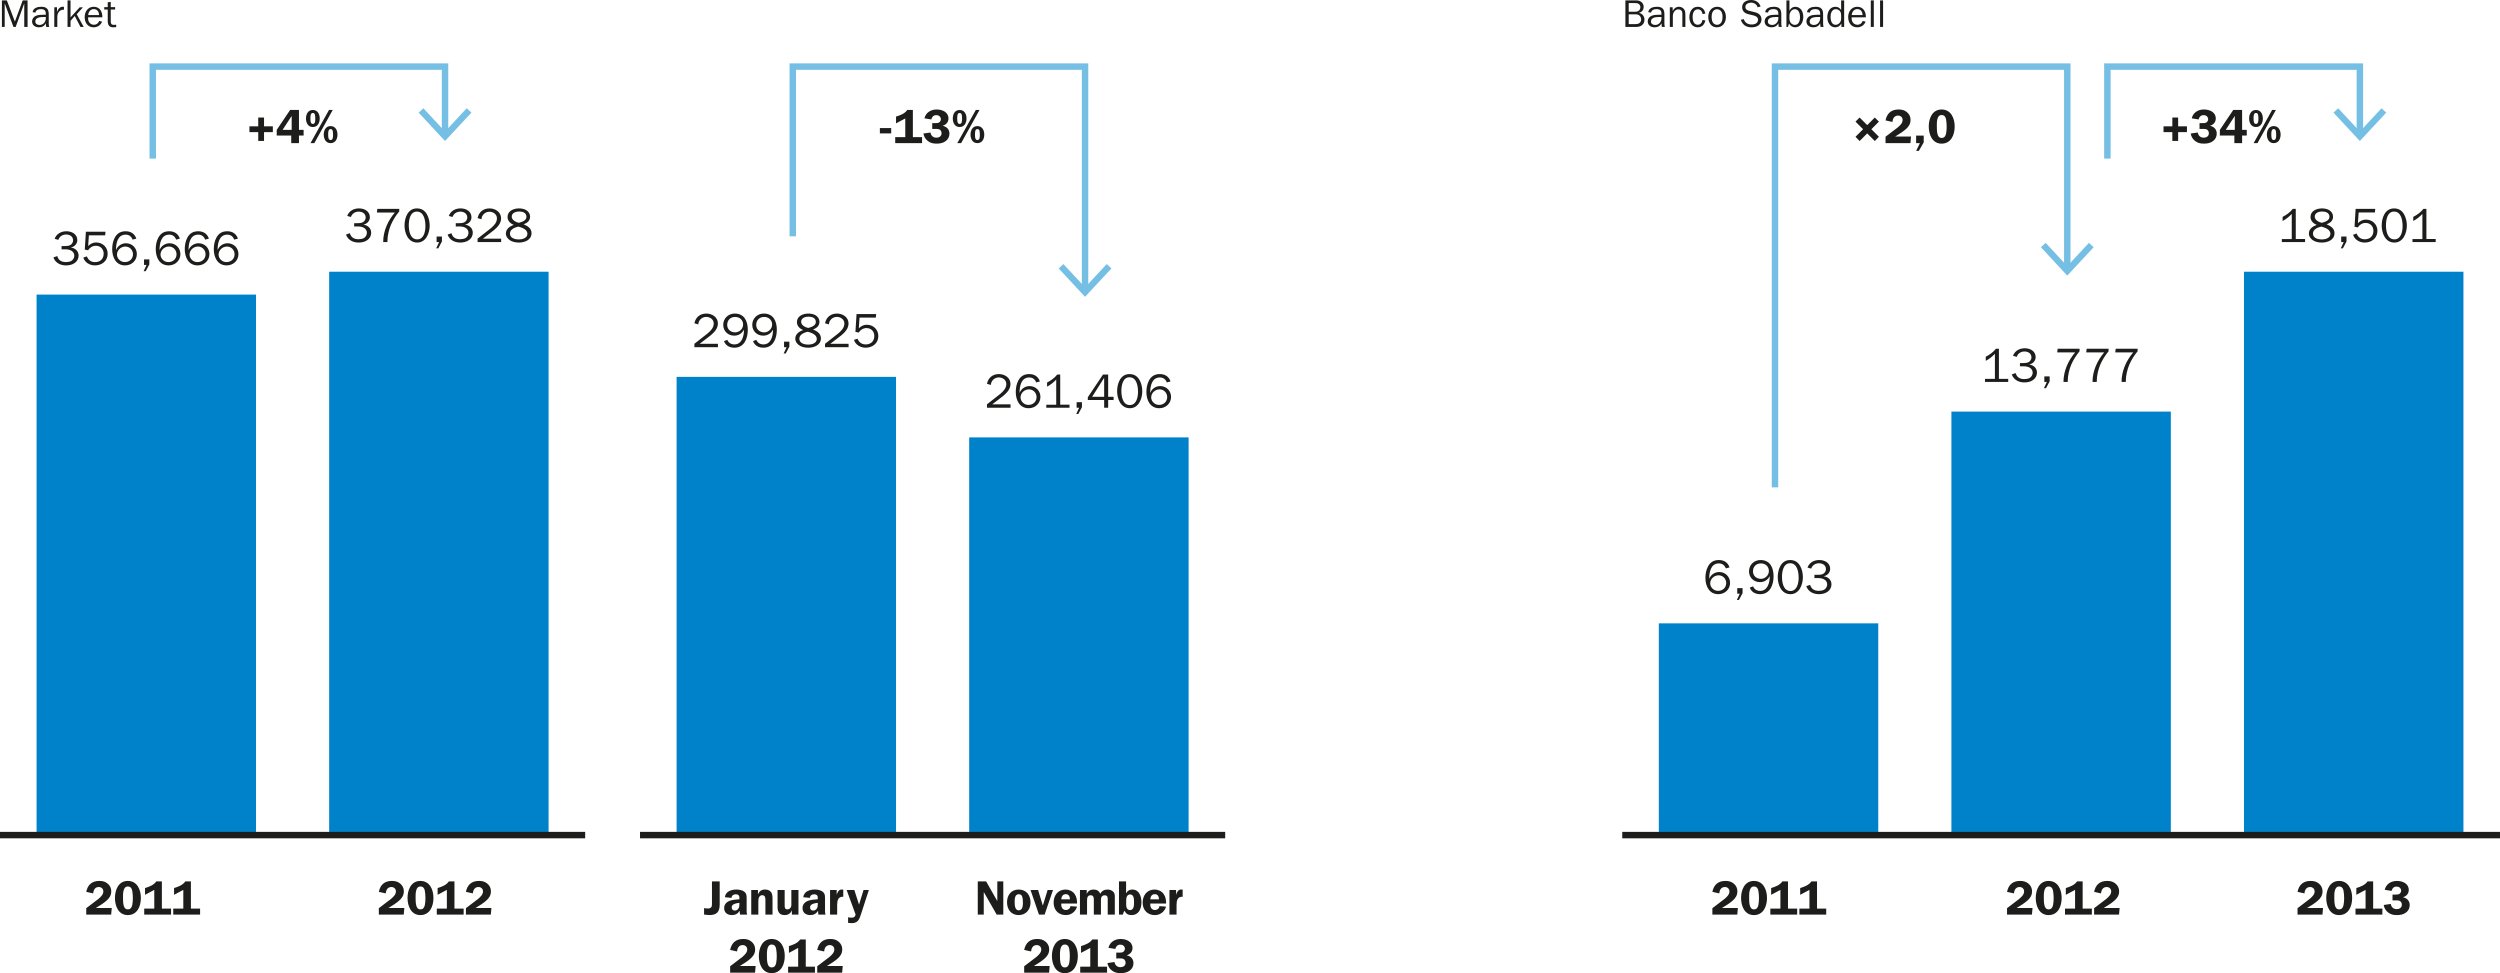 <?xml version="1.0" encoding="utf-8"?>
<!-- Generator: Adobe Illustrator 16.0.0, SVG Export Plug-In . SVG Version: 6.00 Build 0)  -->
<!DOCTYPE svg PUBLIC "-//W3C//DTD SVG 1.1//EN" "http://www.w3.org/Graphics/SVG/1.1/DTD/svg11.dtd">
<svg version="1.1" id="Layer_1" xmlns="http://www.w3.org/2000/svg" xmlns:xlink="http://www.w3.org/1999/xlink" x="0px" y="0px"
	 width="387.534px" height="150.85px" viewBox="0 0 387.534 150.85" enable-background="new 0 0 387.534 150.85"
	 xml:space="preserve">
<polyline fill="none" stroke="#76BFE4" points="365.812,21.126 365.812,10.325 326.672,10.325 326.672,24.585 "/>
<polyline fill="none" stroke="#76BFE4" points="369.535,17.121 365.811,21.126 362.088,17.121 "/>
<rect x="347.85" y="42.121" fill="#0082CA" width="34.016" height="87.33"/>
<rect x="257.141" y="96.627" fill="#0082CA" width="34.016" height="32.824"/>
<rect x="302.494" y="63.802" fill="#0082CA" width="34.016" height="65.649"/>
<g>
	<defs>
		<rect id="SVGID_1_" width="387.534" height="150.85"/>
	</defs>
	<clipPath id="SVGID_2_">
		<use xlink:href="#SVGID_1_"  overflow="visible"/>
	</clipPath>
	<path clip-path="url(#SVGID_2_)" fill="#1D1D1B" d="M279.054,138.709l1.433-0.765v2.903h-1.561v0.929h4.162v-0.929h-1.426v-4.217
		h-0.869c-0.383,0.57-1.094,0.833-1.739,1.028V138.709z M274.554,138.709l1.433-0.765v2.903h-1.561v0.929h4.162v-0.929h-1.426
		v-4.217h-0.868c-0.384,0.57-1.095,0.833-1.74,1.028V138.709z M271.883,137.418c0.406,0,0.607,0.264,0.684,0.63
		c0.074,0.36,0.098,0.841,0.098,1.201c0,0.33-0.023,0.712-0.09,1.035c-0.084,0.382-0.256,0.683-0.691,0.683
		c-0.405,0-0.577-0.308-0.652-0.66c-0.082-0.36-0.091-0.742-0.091-1.117C271.14,138.648,271.088,137.418,271.883,137.418
		 M271.876,141.852c1.485,0,2.032-1.38,2.032-2.655s-0.562-2.64-2.032-2.64c-1.448,0-1.987,1.401-1.987,2.64
		S270.428,141.852,271.876,141.852 M269.393,140.749h-2.467l0.165-0.098c0.503-0.307,1.013-0.622,1.455-1.005
		c0.479-0.412,0.772-0.84,0.772-1.493c0-0.487-0.211-0.907-0.593-1.207c-0.382-0.307-0.786-0.39-1.274-0.39
		c-1.125,0-1.793,0.606-2.01,1.694l1.064,0.24c0.053-0.524,0.293-0.99,0.885-0.99c0.391,0,0.698,0.277,0.698,0.676
		c0,0.502-0.39,0.84-0.735,1.147l-1.529,1.17l-0.383,0.285v0.997h3.861L269.393,140.749z"/>
	<path clip-path="url(#SVGID_2_)" fill="#1D1D1B" d="M328.57,140.749h-2.467l0.165-0.098c0.503-0.307,1.013-0.622,1.455-1.005
		c0.479-0.412,0.772-0.84,0.772-1.493c0-0.487-0.211-0.907-0.592-1.207c-0.383-0.307-0.787-0.39-1.275-0.39
		c-1.125,0-1.792,0.606-2.01,1.694l1.064,0.24c0.053-0.524,0.293-0.99,0.885-0.99c0.391,0,0.698,0.277,0.698,0.676
		c0,0.502-0.39,0.84-0.735,1.147l-1.529,1.17l-0.383,0.285v0.997h3.861L328.57,140.749z M320.231,138.709l1.433-0.765v2.903h-1.561
		v0.929h4.162v-0.929h-1.425v-4.217h-0.869c-0.383,0.57-1.095,0.833-1.74,1.028V138.709z M317.561,137.418
		c0.406,0,0.608,0.264,0.684,0.63c0.074,0.36,0.098,0.841,0.098,1.201c0,0.33-0.023,0.712-0.09,1.035
		c-0.083,0.382-0.256,0.683-0.691,0.683c-0.404,0-0.576-0.308-0.652-0.66c-0.082-0.36-0.09-0.742-0.09-1.117
		C316.818,138.648,316.766,137.418,317.561,137.418 M317.554,141.852c1.485,0,2.032-1.38,2.032-2.655s-0.562-2.64-2.032-2.64
		c-1.448,0-1.987,1.401-1.987,2.64S316.105,141.852,317.554,141.852 M315.07,140.749h-2.467l0.165-0.098
		c0.503-0.307,1.013-0.622,1.455-1.005c0.479-0.412,0.772-0.84,0.772-1.493c0-0.487-0.211-0.907-0.592-1.207
		c-0.383-0.307-0.787-0.39-1.275-0.39c-1.125,0-1.792,0.606-2.01,1.694l1.064,0.24c0.053-0.524,0.293-0.99,0.885-0.99
		c0.391,0,0.698,0.277,0.698,0.676c0,0.502-0.39,0.84-0.735,1.147l-1.529,1.17l-0.383,0.285v0.997h3.861L315.07,140.749z"/>
	<path clip-path="url(#SVGID_2_)" fill="#1D1D1B" d="M370.873,138.672v0.899h0.239c0.226,0,0.606-0.023,0.817,0.052
		c0.263,0.099,0.39,0.354,0.39,0.623c0,0.458-0.382,0.684-0.795,0.684c-0.51,0-0.84-0.309-0.922-0.804l-1.095,0.158
		c0.074,0.48,0.314,0.877,0.697,1.169c0.404,0.315,0.848,0.398,1.35,0.398c0.494,0,0.975-0.083,1.38-0.375
		c0.389-0.271,0.606-0.697,0.606-1.17c0-0.66-0.42-1.088-1.033-1.215v-0.016c0.517-0.149,0.884-0.554,0.884-1.117
		c0-1.005-0.968-1.402-1.837-1.402c-0.893,0-1.68,0.472-1.891,1.373l1.065,0.172c0.09-0.397,0.345-0.668,0.772-0.668
		c0.181,0,0.367,0.045,0.502,0.173c0.121,0.113,0.211,0.278,0.211,0.45c0,0.195-0.105,0.39-0.263,0.503
		c-0.165,0.112-0.428,0.112-0.622,0.112H370.873z M365.262,138.709l1.433-0.765v2.903h-1.56v0.929h4.162v-0.929h-1.426v-4.217
		h-0.869c-0.383,0.57-1.095,0.833-1.74,1.028V138.709z M362.592,137.418c0.406,0,0.607,0.264,0.683,0.63
		c0.075,0.36,0.099,0.841,0.099,1.201c0,0.33-0.023,0.712-0.091,1.035c-0.083,0.382-0.255,0.683-0.69,0.683
		c-0.405,0-0.577-0.308-0.653-0.66c-0.082-0.36-0.09-0.742-0.09-1.117C361.849,138.648,361.797,137.418,362.592,137.418
		 M362.584,141.852c1.485,0,2.032-1.38,2.032-2.655s-0.562-2.64-2.032-2.64c-1.447,0-1.986,1.401-1.986,2.64
		S361.137,141.852,362.584,141.852 M360.102,140.749h-2.467l0.164-0.098c0.504-0.307,1.014-0.622,1.455-1.005
		c0.48-0.412,0.772-0.84,0.772-1.493c0-0.487-0.21-0.907-0.592-1.207c-0.382-0.307-0.787-0.39-1.275-0.39
		c-1.125,0-1.792,0.606-2.01,1.694l1.065,0.24c0.053-0.524,0.293-0.99,0.885-0.99c0.39,0,0.697,0.277,0.697,0.676
		c0,0.502-0.39,0.84-0.734,1.147l-1.53,1.17l-0.383,0.285v0.997h3.862L360.102,140.749z"/>
	<line clip-path="url(#SVGID_2_)" fill="none" stroke="#1D1D1B" x1="251.471" y1="129.452" x2="387.533" y2="129.452"/>
	<path clip-path="url(#SVGID_2_)" fill="#1D1D1B" d="M281.761,89.608c0.345,0,0.728,0.03,1.027,0.218
		c0.278,0.165,0.45,0.442,0.45,0.765c0,0.339-0.188,0.668-0.487,0.833c-0.21,0.112-0.569,0.165-0.81,0.165
		c-0.676,0-1.155-0.263-1.344-0.93l-0.6,0.202c0.293,0.848,1.088,1.245,1.958,1.245c0.479,0,0.976-0.105,1.364-0.391
		c0.359-0.255,0.584-0.675,0.584-1.125c0-0.705-0.516-1.163-1.191-1.26v-0.015c0.548-0.09,0.99-0.562,0.99-1.125
		c0-0.931-0.84-1.379-1.688-1.379c-0.818,0-1.537,0.389-1.83,1.169l0.578,0.165c0.172-0.525,0.652-0.833,1.199-0.833
		c0.57,0,1.088,0.3,1.088,0.916c0,0.3-0.188,0.606-0.465,0.742c-0.248,0.12-0.555,0.136-0.825,0.136h-0.495v0.501H281.761z
		 M277.546,91.612c-1.11,0-1.313-1.343-1.313-2.191c0-0.803,0.195-2.114,1.254-2.114c1.133,0,1.328,1.401,1.328,2.265
		C278.814,90.374,278.581,91.612,277.546,91.612 M277.546,92.106c1.372,0,1.927-1.485,1.927-2.625c0-0.601-0.135-1.26-0.441-1.778
		c-0.352-0.592-0.84-0.891-1.545-0.891c-1.418,0-1.912,1.483-1.912,2.653C275.574,90.651,276.128,92.106,277.546,92.106
		 M272.971,89.729c-0.683,0-1.238-0.458-1.238-1.163c0-0.713,0.487-1.23,1.224-1.23c0.712,0,1.245,0.473,1.245,1.186
		C274.201,89.174,273.631,89.729,272.971,89.729 M271.238,91.079c0.248,0.705,0.877,1.027,1.613,1.027
		c1.545,0,2.076-1.471,2.076-2.768c0-1.306-0.51-2.526-2.025-2.526c-0.998,0-1.783,0.756-1.783,1.747
		c0,0.96,0.726,1.679,1.693,1.679c0.676,0,1.201-0.337,1.508-0.914h0.016c0.008,0.937-0.3,2.273-1.484,2.273
		c-0.496,0-0.916-0.241-1.097-0.706L271.238,91.079z M270.12,91.169h-0.824v0.862h0.39l-0.449,0.967h0.322l0.562-1.057V91.169z
		 M266.348,91.589c-0.314,0-0.606-0.09-0.84-0.308c-0.24-0.202-0.404-0.532-0.404-0.84c0-0.705,0.607-1.26,1.305-1.26
		c0.668,0,1.178,0.547,1.178,1.199C267.586,91.079,267.046,91.589,266.348,91.589 M268.104,87.951
		c-0.256-0.75-0.848-1.139-1.65-1.139c-0.758,0-1.305,0.299-1.672,0.959c-0.307,0.555-0.42,1.2-0.42,1.821
		c0,1.238,0.568,2.514,2.002,2.514c1.006,0,1.822-0.742,1.822-1.755c0-0.938-0.727-1.68-1.68-1.68c-0.684,0-1.298,0.411-1.538,1.034
		h-0.015c0-0.99,0.225-2.37,1.5-2.37c0.533,0,0.893,0.292,1.072,0.773L268.104,87.951z"/>
	<path clip-path="url(#SVGID_2_)" fill="#1D1D1B" d="M329.529,59.206v-0.173c0-0.772,0.232-1.792,0.54-2.505
		c0.323-0.742,0.772-1.455,1.29-2.077v-0.39h-3.396l-0.068,0.562h2.789c-1.086,1.26-1.82,2.903-1.813,4.583H329.529z
		 M325.029,59.206v-0.173c0-0.772,0.232-1.792,0.54-2.505c0.323-0.742,0.772-1.455,1.29-2.077v-0.39h-3.396l-0.068,0.562h2.789
		c-1.086,1.26-1.82,2.903-1.813,4.583H325.029z M320.529,59.206v-0.173c0-0.772,0.232-1.792,0.54-2.505
		c0.323-0.742,0.772-1.455,1.29-2.077v-0.39h-3.396l-0.068,0.562h2.789c-1.086,1.26-1.82,2.903-1.813,4.583H320.529z
		 M317.725,58.344H316.9v0.862h0.39l-0.45,0.967h0.322l0.562-1.057V58.344z M313.615,56.783c0.345,0,0.729,0.03,1.027,0.218
		c0.277,0.165,0.451,0.442,0.451,0.766c0,0.338-0.188,0.668-0.488,0.833c-0.211,0.111-0.57,0.165-0.811,0.165
		c-0.675,0-1.154-0.264-1.342-0.931l-0.6,0.202c0.291,0.848,1.087,1.245,1.957,1.245c0.479,0,0.975-0.105,1.365-0.39
		c0.359-0.256,0.584-0.676,0.584-1.125c0-0.705-0.517-1.163-1.191-1.261v-0.015c0.547-0.09,0.988-0.562,0.988-1.125
		c0-0.93-0.838-1.379-1.687-1.379c-0.817,0-1.537,0.389-1.83,1.169l0.578,0.165c0.172-0.525,0.651-0.833,1.2-0.833
		c0.57,0,1.087,0.3,1.087,0.916c0,0.3-0.187,0.606-0.465,0.742c-0.247,0.121-0.556,0.136-0.825,0.136h-0.495v0.501H313.615z
		 M311.297,58.734h-1.439v-4.673h-0.465c-0.412,0.532-0.975,0.931-1.574,1.237v0.638c0.531-0.277,1.005-0.659,1.417-1.096v3.894
		h-1.537v0.472h3.599V58.734z"/>
	<path clip-path="url(#SVGID_2_)" fill="#1D1D1B" d="M300.977,17.832c0.406,0,0.608,0.264,0.684,0.631
		c0.074,0.359,0.098,0.841,0.098,1.2c0,0.33-0.023,0.712-0.09,1.035c-0.083,0.383-0.256,0.684-0.691,0.684
		c-0.404,0-0.578-0.309-0.652-0.661c-0.082-0.36-0.09-0.742-0.09-1.117C300.234,19.063,300.182,17.832,300.977,17.832
		 M300.97,22.266c1.485,0,2.032-1.379,2.032-2.655c0-1.275-0.562-2.639-2.032-2.639c-1.448,0-1.987,1.4-1.987,2.639
		S299.521,22.266,300.97,22.266 M298.201,21.021h-1.176v1.169h0.584l-0.584,1.2h0.42l0.756-1.313V21.021z M296.236,21.163h-2.467
		l0.165-0.097c0.503-0.308,1.013-0.623,1.455-1.006c0.479-0.412,0.772-0.84,0.772-1.493c0-0.487-0.211-0.907-0.592-1.207
		c-0.383-0.307-0.787-0.389-1.275-0.389c-1.125,0-1.792,0.606-2.01,1.693l1.064,0.24c0.053-0.524,0.293-0.99,0.885-0.99
		c0.391,0,0.698,0.277,0.698,0.676c0,0.503-0.39,0.84-0.735,1.147l-1.529,1.17l-0.383,0.285v0.997h3.861L296.236,21.163z
		 M287.628,18.854l1.177,1.177l-1.177,1.17l0.637,0.66l1.179-1.185l1.176,1.185l0.638-0.66l-1.17-1.17l1.17-1.177l-0.638-0.637
		l-1.176,1.177l-1.179-1.177L287.628,18.854z"/>
	<path clip-path="url(#SVGID_2_)" fill="#1D1D1B" d="M352.455,22.19c0.757,0,1.072-0.652,1.072-1.327s-0.322-1.32-1.072-1.32
		c-0.743,0-1.058,0.66-1.058,1.32S351.712,22.19,352.455,22.19 M349.701,19.693c0.758,0,1.072-0.652,1.072-1.327
		c0-0.676-0.322-1.32-1.072-1.32c-0.742,0-1.057,0.659-1.057,1.32C348.645,19.026,348.959,19.693,349.701,19.693 M352.455,20.008
		c0.18,0,0.285,0.105,0.33,0.271c0.045,0.18,0.053,0.427,0.053,0.615c0,0.277,0.015,0.817-0.383,0.817
		c-0.383,0-0.368-0.585-0.368-0.848C352.087,20.593,352.063,20.008,352.455,20.008 M349.342,22.19h0.593l2.858-5.145h-0.579
		L349.342,22.19z M349.701,17.51c0.182,0,0.287,0.105,0.332,0.271c0.045,0.18,0.051,0.428,0.051,0.616
		c0,0.276,0.016,0.816-0.383,0.816c-0.383,0-0.367-0.585-0.367-0.847C349.334,18.095,349.312,17.51,349.701,17.51 M347.557,20.136
		v-3.09h-1.372l-2.077,3.09v0.877h2.25v1.178h1.199v-1.178h0.721v-0.877H347.557z M345.015,20.136l1.41-2.168v2.168H345.015z
		 M340.957,19.086v0.899h0.24c0.226,0,0.607-0.022,0.817,0.053c0.263,0.097,0.39,0.352,0.39,0.623c0,0.457-0.382,0.682-0.795,0.682
		c-0.51,0-0.84-0.307-0.922-0.803l-1.095,0.158c0.075,0.479,0.315,0.878,0.696,1.17c0.406,0.315,0.849,0.396,1.351,0.396
		c0.495,0,0.976-0.081,1.38-0.375c0.391-0.269,0.607-0.696,0.607-1.169c0-0.66-0.42-1.088-1.034-1.215v-0.015
		c0.517-0.15,0.884-0.555,0.884-1.117c0-1.006-0.967-1.403-1.837-1.403c-0.892,0-1.681,0.473-1.89,1.372l1.064,0.173
		c0.09-0.397,0.346-0.668,0.773-0.668c0.18,0,0.367,0.046,0.502,0.173c0.119,0.112,0.21,0.277,0.21,0.45
		c0,0.195-0.104,0.391-0.263,0.502c-0.164,0.113-0.428,0.113-0.623,0.113H340.957z M336.742,18.216v1.365h-1.364v0.899h1.364v1.364
		h0.899V20.48h1.365v-0.899h-1.365v-1.365H336.742z"/>
	<path clip-path="url(#SVGID_2_)" fill="#1D1D1B" d="M377.564,37.053h-1.439V32.38h-0.465c-0.412,0.533-0.975,0.932-1.574,1.238
		v0.637c0.531-0.276,1.005-0.658,1.417-1.095v3.893h-1.537v0.473h3.599V37.053z M371.168,37.106c-1.111,0-1.312-1.343-1.312-2.191
		c0-0.803,0.194-2.115,1.252-2.115c1.133,0,1.328,1.402,1.328,2.266C372.436,35.868,372.203,37.106,371.168,37.106 M371.168,37.601
		c1.371,0,1.927-1.485,1.927-2.625c0-0.601-0.135-1.261-0.442-1.778c-0.352-0.592-0.84-0.891-1.545-0.891
		c-1.418,0-1.912,1.483-1.912,2.653C369.195,36.146,369.75,37.601,371.168,37.601 M368.197,32.38h-3.041l-0.172,2.768l0.51,0.104
		c0.262-0.427,0.703-0.696,1.213-0.696c0.712,0,1.205,0.524,1.205,1.223c0,0.817-0.538,1.312-1.34,1.312
		c-0.606,0-1.057-0.331-1.258-0.893l-0.556,0.187c0.226,0.773,1.026,1.216,1.798,1.216c1.079,0,1.979-0.683,1.979-1.815
		c0-1.005-0.787-1.747-1.791-1.747c-0.494,0-0.892,0.217-1.235,0.554l0.112-1.656h2.523L368.197,32.38z M363.742,36.663h-0.824
		v0.862h0.39l-0.45,0.967h0.322l0.562-1.057V36.663z M358.814,33.572c0-0.585,0.653-0.787,1.141-0.787
		c0.548,0,1.141,0.188,1.141,0.825c0,0.592-0.713,0.795-1.186,0.93C359.445,34.436,358.814,34.112,358.814,33.572 M359.13,34.855
		c-0.615,0.232-1.222,0.615-1.222,1.35c0,0.488,0.352,0.908,0.771,1.125c0.359,0.195,0.84,0.271,1.245,0.271
		c0.908,0,1.957-0.405,1.957-1.455c0-0.757-0.606-1.103-1.222-1.38c0.57-0.195,0.996-0.556,0.996-1.186
		c0-0.435-0.246-0.803-0.621-1.02c-0.308-0.181-0.728-0.254-1.088-0.254c-0.824,0-1.785,0.374-1.785,1.325
		C358.162,34.232,358.605,34.66,359.13,34.855 M361.246,36.243c0,0.66-0.78,0.878-1.321,0.878c-0.585,0-1.388-0.196-1.388-0.923
		c0-0.646,0.758-0.96,1.306-1.073C360.398,35.275,361.246,35.561,361.246,36.243 M357.314,37.053h-1.439V32.38h-0.465
		c-0.412,0.533-0.975,0.932-1.574,1.238v0.637c0.531-0.276,1.005-0.658,1.417-1.095v3.893h-1.537v0.473h3.599V37.053z"/>
</g>
<polyline fill="none" stroke="#76BFE4" points="320.457,41.988 320.457,10.325 275.148,10.325 275.148,75.548 "/>
<polyline fill="none" stroke="#76BFE4" points="324.181,37.983 320.457,41.988 316.734,37.983 "/>
<polyline fill="none" stroke="#76BFE4" points="68.986,21.126 68.986,10.325 23.677,10.325 23.677,24.585 "/>
<polyline fill="none" stroke="#76BFE4" points="72.709,17.121 68.986,21.126 65.263,17.121 "/>
<polyline fill="none" stroke="#76BFE4" points="168.199,45.279 168.199,10.325 122.89,10.325 122.89,36.634 "/>
<polyline fill="none" stroke="#76BFE4" points="171.922,41.274 168.198,45.279 164.475,41.274 "/>
<rect x="5.669" y="45.665" fill="#0082CA" width="34.016" height="83.785"/>
<rect x="104.882" y="58.421" fill="#0082CA" width="34.016" height="71.029"/>
<rect x="51.023" y="42.121" fill="#0082CA" width="34.016" height="87.329"/>
<rect x="150.236" y="67.802" fill="#0082CA" width="34.016" height="61.648"/>
<g>
	<defs>
		<rect id="SVGID_3_" width="387.534" height="150.85"/>
	</defs>
	<clipPath id="SVGID_4_">
		<use xlink:href="#SVGID_3_"  overflow="visible"/>
	</clipPath>
	<path clip-path="url(#SVGID_4_)" fill="#1D1D1B" d="M26.983,138.708l1.432-0.765v2.902h-1.56v0.93h4.162v-0.93h-1.425v-4.216h-0.87
		c-0.382,0.57-1.094,0.833-1.739,1.028V138.708z M22.483,138.708l1.432-0.765v2.902h-1.56v0.93h4.162v-0.93h-1.425v-4.216h-0.869
		c-0.383,0.57-1.095,0.833-1.74,1.028V138.708z M19.812,137.417c0.406,0,0.608,0.263,0.683,0.63c0.075,0.36,0.098,0.84,0.098,1.201
		c0,0.33-0.023,0.712-0.09,1.035c-0.083,0.382-0.255,0.682-0.691,0.682c-0.405,0-0.577-0.307-0.653-0.66
		c-0.082-0.359-0.09-0.741-0.09-1.116C19.069,138.647,19.017,137.417,19.812,137.417 M19.805,141.85c1.485,0,2.032-1.38,2.032-2.654
		c0-1.275-0.562-2.641-2.032-2.641c-1.448,0-1.987,1.402-1.987,2.641C17.818,140.433,18.357,141.85,19.805,141.85 M17.322,140.748
		h-2.467l0.165-0.098c0.503-0.308,1.013-0.622,1.455-1.006c0.48-0.411,0.772-0.84,0.772-1.492c0-0.487-0.21-0.907-0.592-1.207
		c-0.382-0.308-0.787-0.391-1.275-0.391c-1.125,0-1.792,0.607-2.01,1.695l1.065,0.24c0.053-0.525,0.293-0.99,0.885-0.99
		c0.39,0,0.698,0.277,0.698,0.675c0,0.502-0.39,0.84-0.735,1.148l-1.53,1.17l-0.383,0.285v0.997h3.862L17.322,140.748z"/>
	<path clip-path="url(#SVGID_4_)" fill="#1D1D1B" d="M130.634,149.748h-2.467l0.165-0.098c0.503-0.308,1.013-0.622,1.455-1.006
		c0.479-0.411,0.772-0.84,0.772-1.492c0-0.487-0.21-0.907-0.592-1.207c-0.382-0.308-0.787-0.391-1.275-0.391
		c-1.125,0-1.792,0.607-2.01,1.695l1.065,0.24c0.053-0.525,0.293-0.99,0.885-0.99c0.39,0,0.698,0.277,0.698,0.675
		c0,0.502-0.39,0.84-0.735,1.148l-1.53,1.17l-0.383,0.285v0.997h3.862L130.634,149.748z M122.295,147.708l1.432-0.765v2.902h-1.56
		v0.93h4.162v-0.93h-1.425v-4.216h-0.869c-0.383,0.57-1.095,0.833-1.74,1.028V147.708z M119.625,146.417
		c0.406,0,0.608,0.263,0.683,0.63c0.075,0.36,0.098,0.84,0.098,1.201c0,0.33-0.023,0.712-0.09,1.035
		c-0.083,0.382-0.255,0.682-0.691,0.682c-0.405,0-0.577-0.307-0.653-0.66c-0.082-0.359-0.09-0.741-0.09-1.116
		C118.881,147.647,118.83,146.417,119.625,146.417 M119.617,150.85c1.485,0,2.032-1.38,2.032-2.654c0-1.275-0.562-2.641-2.032-2.641
		c-1.448,0-1.987,1.402-1.987,2.641C117.63,149.433,118.169,150.85,119.617,150.85 M117.134,149.748h-2.467l0.165-0.098
		c0.503-0.308,1.013-0.622,1.455-1.006c0.48-0.411,0.772-0.84,0.772-1.492c0-0.487-0.21-0.907-0.592-1.207
		c-0.382-0.308-0.787-0.391-1.275-0.391c-1.125,0-1.792,0.607-2.01,1.695l1.065,0.24c0.053-0.525,0.293-0.99,0.885-0.99
		c0.39,0,0.698,0.277,0.698,0.675c0,0.502-0.39,0.84-0.735,1.148l-1.53,1.17l-0.383,0.285v0.997h3.862L117.134,149.748z"/>
	<path clip-path="url(#SVGID_4_)" fill="#1D1D1B" d="M134.684,137.966h-0.825l-0.697,2.265l-0.727-2.265h-1.192l1.387,3.81
		c-0.098,0.36-0.24,0.473-0.608,0.473c-0.187,0-0.36-0.022-0.555-0.053v0.862c0.18,0.03,0.36,0.045,0.54,0.045
		c1.08,0,1.23-0.705,1.515-1.567L134.684,137.966z M128.67,137.966v3.809h1.102v-1.455c0-0.674,0.105-1.356,0.945-1.312v-1.103
		l-0.188-0.015c-0.48-0.037-0.705,0.382-0.817,0.787h-0.015v-0.712H128.67z M126.765,140.103c0,0.27,0.008,0.495-0.15,0.735
		c-0.127,0.194-0.33,0.315-0.555,0.315c-0.308,0-0.488-0.203-0.488-0.503c0-0.556,0.773-0.653,1.193-0.698V140.103z
		 M127.964,141.774c-0.06-0.187-0.075-0.375-0.075-0.57v-1.776c0-0.458,0.038-0.878-0.352-1.192
		c-0.307-0.255-0.817-0.345-1.207-0.345c-0.803,0-1.702,0.27-1.815,1.191l1.042,0.099c0-0.376,0.308-0.557,0.66-0.557
		c0.165,0,0.353,0.054,0.451,0.181c0.112,0.143,0.097,0.338,0.097,0.503v0.091c-0.465,0.044-1.073,0.074-1.508,0.239
		c-0.502,0.187-0.854,0.569-0.854,1.132c0,0.721,0.524,1.08,1.199,1.08c0.57,0,0.901-0.217,1.216-0.667
		c-0.008,0.195,0.007,0.396,0.052,0.592H127.964z M123.772,141.774v-3.809h-1.102v2.048c0,0.193,0.015,0.412-0.06,0.585
		c-0.097,0.225-0.308,0.367-0.555,0.367c-0.391,0-0.421-0.292-0.421-0.601v-2.399h-1.101v2.399c0,0.368-0.023,0.728,0.187,1.058
		c0.217,0.345,0.547,0.427,0.929,0.427c0.518,0,0.909-0.247,1.089-0.728h0.015v0.652H123.772z M116.453,141.774h1.101v-2.047
		c0-0.24,0.015-0.458,0.128-0.675c0.09-0.173,0.27-0.285,0.465-0.285c0.556,0,0.503,0.57,0.503,0.96v2.047h1.102v-2.354
		c0-0.346,0-0.825-0.21-1.109c-0.225-0.308-0.577-0.42-0.937-0.42c-0.555,0-0.87,0.231-1.096,0.719h-0.015v-0.644h-1.041V141.774z
		 M114.615,140.103c0,0.27,0.008,0.495-0.15,0.735c-0.127,0.194-0.33,0.315-0.555,0.315c-0.308,0-0.488-0.203-0.488-0.503
		c0-0.556,0.773-0.653,1.193-0.698V140.103z M115.814,141.774c-0.06-0.187-0.075-0.375-0.075-0.57v-1.776
		c0-0.458,0.038-0.878-0.352-1.192c-0.307-0.255-0.817-0.345-1.207-0.345c-0.803,0-1.702,0.27-1.815,1.191l1.042,0.099
		c0-0.376,0.308-0.557,0.66-0.557c0.166,0,0.353,0.054,0.451,0.181c0.112,0.143,0.097,0.338,0.097,0.503v0.091
		c-0.465,0.044-1.073,0.074-1.508,0.239c-0.502,0.187-0.854,0.569-0.854,1.132c0,0.721,0.524,1.08,1.199,1.08
		c0.57,0,0.901-0.217,1.216-0.667c-0.008,0.195,0.007,0.396,0.052,0.592H115.814z M111.562,136.631h-1.199v3.424
		c0,0.169,0.007,0.424-0.105,0.565c-0.128,0.165-0.338,0.21-0.533,0.21c-0.195,0-0.39-0.029-0.585-0.06v1.004l0.81,0.075
		c1.162,0,1.612-0.494,1.612-1.649V136.631z"/>
	<path clip-path="url(#SVGID_4_)" fill="#1D1D1B" d="M76.176,140.748h-2.467l0.165-0.098c0.503-0.308,1.013-0.622,1.455-1.006
		c0.479-0.411,0.772-0.84,0.772-1.492c0-0.487-0.21-0.907-0.592-1.207c-0.382-0.308-0.787-0.391-1.275-0.391
		c-1.125,0-1.792,0.607-2.01,1.695l1.065,0.24c0.053-0.525,0.293-0.99,0.885-0.99c0.39,0,0.698,0.277,0.698,0.675
		c0,0.502-0.39,0.84-0.735,1.148l-1.53,1.17l-0.383,0.285v0.997h3.862L76.176,140.748z M67.837,138.708l1.432-0.765v2.902h-1.56
		v0.93h4.162v-0.93h-1.425v-4.216h-0.869c-0.383,0.57-1.095,0.833-1.74,1.028V138.708z M65.166,137.417
		c0.406,0,0.608,0.263,0.683,0.63c0.075,0.36,0.098,0.84,0.098,1.201c0,0.33-0.023,0.712-0.09,1.035
		c-0.083,0.382-0.255,0.682-0.691,0.682c-0.405,0-0.577-0.307-0.653-0.66c-0.082-0.359-0.09-0.741-0.09-1.116
		C64.423,138.647,64.371,137.417,65.166,137.417 M65.159,141.85c1.485,0,2.032-1.38,2.032-2.654c0-1.275-0.562-2.641-2.032-2.641
		c-1.448,0-1.987,1.402-1.987,2.641C63.172,140.433,63.711,141.85,65.159,141.85 M62.676,140.748h-2.467l0.165-0.098
		c0.503-0.308,1.013-0.622,1.455-1.006c0.48-0.411,0.772-0.84,0.772-1.492c0-0.487-0.21-0.907-0.592-1.207
		c-0.382-0.308-0.787-0.391-1.275-0.391c-1.125,0-1.792,0.607-2.01,1.695l1.065,0.24c0.053-0.525,0.293-0.99,0.885-0.99
		c0.39,0,0.698,0.277,0.698,0.675c0,0.502-0.39,0.84-0.735,1.148l-1.53,1.17l-0.383,0.285v0.997h3.862L62.676,140.748z"/>
	<path clip-path="url(#SVGID_4_)" fill="#1D1D1B" d="M173.035,147.671v0.899h0.24c0.225,0,0.607-0.023,0.817,0.052
		c0.263,0.098,0.39,0.353,0.39,0.623c0,0.458-0.382,0.683-0.795,0.683c-0.51,0-0.84-0.308-0.922-0.803l-1.095,0.158
		c0.075,0.479,0.315,0.877,0.697,1.169c0.405,0.314,0.848,0.397,1.35,0.397c0.495,0,0.975-0.083,1.38-0.375
		c0.389-0.27,0.607-0.696,0.607-1.17c0-0.66-0.42-1.088-1.034-1.215v-0.015c0.517-0.15,0.884-0.554,0.884-1.117
		c0-1.005-0.967-1.403-1.837-1.403c-0.892,0-1.68,0.473-1.89,1.373l1.065,0.172c0.09-0.396,0.345-0.668,0.773-0.668
		c0.18,0,0.367,0.045,0.502,0.174c0.12,0.112,0.21,0.277,0.21,0.449c0,0.196-0.105,0.391-0.262,0.503
		c-0.165,0.113-0.428,0.113-0.623,0.113H173.035z M167.575,147.708l1.432-0.765v2.902h-1.56v0.93h4.162v-0.93h-1.425v-4.216h-0.869
		c-0.383,0.57-1.095,0.833-1.74,1.028V147.708z M165.054,146.417c0.406,0,0.608,0.263,0.683,0.63c0.075,0.36,0.098,0.84,0.098,1.201
		c0,0.33-0.023,0.712-0.09,1.035c-0.083,0.382-0.255,0.682-0.691,0.682c-0.405,0-0.577-0.307-0.653-0.66
		c-0.082-0.359-0.09-0.741-0.09-1.116C164.311,147.647,164.259,146.417,165.054,146.417 M165.047,150.85
		c1.485,0,2.032-1.38,2.032-2.654c0-1.275-0.562-2.641-2.032-2.641c-1.448,0-1.987,1.402-1.987,2.641
		C163.06,149.433,163.599,150.85,165.047,150.85 M162.714,149.748h-2.467l0.165-0.098c0.503-0.308,1.013-0.622,1.455-1.006
		c0.48-0.411,0.772-0.84,0.772-1.492c0-0.487-0.21-0.907-0.592-1.207c-0.382-0.308-0.787-0.391-1.275-0.391
		c-1.125,0-1.792,0.607-2.01,1.695l1.065,0.24c0.053-0.525,0.293-0.99,0.885-0.99c0.39,0,0.698,0.277,0.698,0.675
		c0,0.502-0.39,0.84-0.735,1.148l-1.53,1.17l-0.383,0.285v0.997h3.862L162.714,149.748z"/>
	<path clip-path="url(#SVGID_4_)" fill="#1D1D1B" d="M181.281,137.966v3.809h1.101v-1.455c0-0.674,0.105-1.356,0.945-1.312v-1.103
		l-0.187-0.015c-0.48-0.037-0.705,0.382-0.818,0.787h-0.015v-0.712H181.281z M178.31,139.405c0.037-0.436,0.225-0.796,0.713-0.796
		c0.48,0,0.615,0.383,0.638,0.796H178.31z M180.762,140.058c0.008-0.518-0.075-1.057-0.39-1.493
		c-0.314-0.434-0.862-0.674-1.394-0.674c-1.185,0-1.852,0.907-1.852,2.032c0,1.133,0.741,1.927,1.882,1.927
		c1.29,0,1.732-1.124,1.732-1.312l-1.019-0.074c0,0.353-0.338,0.601-0.676,0.601c-0.48,0-0.735-0.368-0.735-0.819l0.007-0.187
		H180.762z M173.458,141.774h0.6c0.067-0.202,0.112-0.419,0.247-0.584c0.277,0.457,0.54,0.659,1.088,0.659
		c1.147,0,1.544-0.982,1.544-1.979c0-0.9-0.33-1.979-1.417-1.979c-0.427,0-0.743,0.18-0.93,0.554h-0.03v-1.813h-1.102V141.774z
		 M174.575,139.63c0-0.405,0.075-0.982,0.608-0.982c0.608,0,0.608,0.795,0.608,1.223c0,0.412,0,1.208-0.623,1.208
		c-0.203,0-0.361-0.098-0.466-0.263c-0.12-0.188-0.127-0.428-0.127-0.638V139.63z M167.406,137.966v3.809h1.101v-2.017
		c0-0.413-0.022-0.983,0.556-0.983c0.57,0,0.495,0.585,0.495,0.983v2.017h1.102v-2.017c0-0.203-0.008-0.503,0.075-0.684
		c0.082-0.18,0.285-0.292,0.48-0.292c0.233,0,0.413,0.067,0.473,0.308c0.038,0.143,0.023,0.518,0.023,0.668v2.017h1.101v-2.377
		c0-0.383,0.053-0.818-0.202-1.117c-0.225-0.27-0.592-0.39-0.929-0.39c-0.473,0-0.916,0.21-1.111,0.659
		c-0.225-0.449-0.54-0.659-1.042-0.659c-0.495,0-0.863,0.21-1.058,0.659h-0.015v-0.584H167.406z M164.51,139.405
		c0.037-0.436,0.225-0.796,0.713-0.796c0.48,0,0.615,0.383,0.638,0.796H164.51z M166.962,140.058
		c0.008-0.518-0.075-1.057-0.389-1.493c-0.315-0.434-0.862-0.674-1.395-0.674c-1.185,0-1.852,0.907-1.852,2.032
		c0,1.133,0.742,1.927,1.882,1.927c1.29,0,1.732-1.124,1.732-1.312l-1.019-0.074c0,0.353-0.338,0.601-0.676,0.601
		c-0.48,0-0.735-0.368-0.735-0.819l0.007-0.187H166.962z M163.227,137.966h-0.832l-0.742,2.414l-0.735-2.414h-1.17l1.305,3.809
		h0.877L163.227,137.966z M157.918,138.617c0.255,0,0.435,0.098,0.525,0.346c0.105,0.284,0.12,0.645,0.12,0.944
		c0,0.458-0.03,1.208-0.653,1.208c-0.63,0-0.623-0.93-0.623-1.366C157.287,139.314,157.325,138.617,157.918,138.617 M157.91,137.891
		c-1.162,0-1.807,0.862-1.807,1.972c0,1.104,0.637,1.987,1.807,1.987c1.125,0,1.837-0.862,1.837-1.949
		C159.747,138.774,159.103,137.891,157.91,137.891 M155.525,136.631h-0.929v3.021h-0.015l-1.718-3.021h-1.297v5.144h0.929v-3.457
		h0.03l1.973,3.457h1.027V136.631z"/>
	<path clip-path="url(#SVGID_4_)" fill="#1D1D1B" d="M35.127,40.627c-0.316,0-0.608-0.09-0.841-0.308
		c-0.24-0.202-0.405-0.532-0.405-0.841c0-0.705,0.608-1.261,1.306-1.261c0.667,0,1.178,0.548,1.178,1.201
		C36.365,40.117,35.824,40.627,35.127,40.627 M36.881,36.989c-0.254-0.75-0.847-1.141-1.649-1.141c-0.758,0-1.306,0.3-1.673,0.96
		c-0.307,0.556-0.419,1.2-0.419,1.822c0,1.238,0.569,2.512,2.002,2.512c1.005,0,1.822-0.74,1.822-1.754
		c0-0.938-0.727-1.68-1.68-1.68c-0.683,0-1.298,0.412-1.538,1.035h-0.015c0-0.99,0.225-2.371,1.501-2.371
		c0.532,0,0.892,0.293,1.072,0.773L36.881,36.989z M30.627,40.627c-0.315,0-0.608-0.09-0.841-0.308
		c-0.24-0.202-0.405-0.532-0.405-0.841c0-0.705,0.608-1.261,1.306-1.261c0.667,0,1.178,0.548,1.178,1.201
		C31.865,40.117,31.324,40.627,30.627,40.627 M32.381,36.989c-0.254-0.75-0.847-1.141-1.649-1.141c-0.758,0-1.306,0.3-1.673,0.96
		c-0.307,0.556-0.419,1.2-0.419,1.822c0,1.238,0.569,2.512,2.002,2.512c1.005,0,1.822-0.74,1.822-1.754
		c0-0.938-0.727-1.68-1.68-1.68c-0.683,0-1.298,0.412-1.538,1.035h-0.015c0-0.99,0.225-2.371,1.501-2.371
		c0.532,0,0.893,0.293,1.073,0.773L32.381,36.989z M26.127,40.627c-0.315,0-0.608-0.09-0.841-0.308
		c-0.24-0.202-0.405-0.532-0.405-0.841c0-0.705,0.608-1.261,1.306-1.261c0.667,0,1.178,0.548,1.178,1.201
		C27.365,40.117,26.824,40.627,26.127,40.627 M27.881,36.989c-0.254-0.75-0.846-1.141-1.649-1.141c-0.758,0-1.306,0.3-1.673,0.96
		c-0.307,0.556-0.419,1.2-0.419,1.822c0,1.238,0.569,2.512,2.002,2.512c1.005,0,1.822-0.74,1.822-1.754
		c0-0.938-0.727-1.68-1.68-1.68c-0.682,0-1.298,0.412-1.538,1.035h-0.015c0-0.99,0.225-2.371,1.501-2.371
		c0.532,0,0.893,0.293,1.073,0.773L27.881,36.989z M23.149,40.207h-0.824v0.862h0.389l-0.449,0.967h0.322l0.562-1.058V40.207z
		 M19.377,40.627c-0.315,0-0.608-0.09-0.84-0.308c-0.24-0.202-0.406-0.532-0.406-0.841c0-0.705,0.608-1.261,1.306-1.261
		c0.668,0,1.178,0.548,1.178,1.201C20.615,40.117,20.075,40.627,19.377,40.627 M21.132,36.989c-0.255-0.75-0.847-1.141-1.65-1.141
		c-0.758,0-1.306,0.3-1.673,0.96c-0.307,0.556-0.419,1.2-0.419,1.822c0,1.238,0.569,2.512,2.002,2.512
		c1.005,0,1.822-0.74,1.822-1.754c0-0.938-0.727-1.68-1.68-1.68c-0.682,0-1.297,0.412-1.538,1.035h-0.015
		c0-0.99,0.225-2.371,1.501-2.371c0.533,0,0.893,0.293,1.073,0.773L21.132,36.989z M16.354,35.924h-3.04l-0.173,2.768l0.509,0.104
		c0.263-0.427,0.704-0.698,1.214-0.698c0.712,0,1.206,0.526,1.206,1.224c0,0.817-0.539,1.312-1.341,1.312
		c-0.607,0-1.056-0.33-1.258-0.892l-0.555,0.187c0.225,0.773,1.026,1.214,1.798,1.214c1.079,0,1.977-0.681,1.977-1.813
		c0-1.005-0.786-1.747-1.79-1.747c-0.494,0-0.891,0.217-1.236,0.554l0.113-1.658h2.524L16.354,35.924z M10.041,38.646
		c0.345,0,0.728,0.03,1.028,0.219c0.277,0.165,0.45,0.441,0.45,0.765c0,0.338-0.188,0.668-0.488,0.833
		c-0.21,0.112-0.57,0.165-0.81,0.165c-0.675,0-1.155-0.263-1.342-0.931l-0.6,0.202c0.292,0.849,1.087,1.244,1.957,1.244
		c0.48,0,0.975-0.104,1.365-0.389c0.359-0.255,0.584-0.675,0.584-1.125c0-0.705-0.517-1.163-1.192-1.26v-0.016
		c0.548-0.09,0.99-0.562,0.99-1.125c0-0.93-0.839-1.38-1.687-1.38c-0.817,0-1.538,0.391-1.83,1.17l0.578,0.165
		c0.172-0.524,0.652-0.833,1.199-0.833c0.571,0,1.088,0.301,1.088,0.915c0,0.302-0.187,0.608-0.465,0.743
		c-0.248,0.12-0.555,0.135-0.825,0.135H9.545v0.502H10.041z"/>
	<path clip-path="url(#SVGID_4_)" fill="#1D1D1B" d="M135.817,48.68h-3.041l-0.172,2.767l0.509,0.105
		c0.262-0.427,0.704-0.697,1.213-0.697c0.712,0,1.206,0.525,1.206,1.224c0,0.816-0.539,1.312-1.34,1.312
		c-0.607,0-1.057-0.331-1.259-0.893l-0.554,0.187c0.225,0.773,1.026,1.215,1.798,1.215c1.078,0,1.977-0.682,1.977-1.814
		c0-1.005-0.786-1.747-1.79-1.747c-0.495,0-0.892,0.217-1.236,0.554l0.112-1.657h2.525L135.817,48.68z M131.542,53.293h-2.834
		l1.702-1.306c0.57-0.479,1.124-1.051,1.124-1.846c0-0.975-0.899-1.536-1.791-1.536c-0.968,0-1.665,0.569-1.853,1.506l0.6,0.181
		c0.03-0.652,0.57-1.17,1.23-1.17c0.585,0,1.17,0.383,1.17,1.02c0,0.66-0.45,1.104-0.915,1.517l-2.085,1.635v0.532h3.652V53.293z
		 M124.184,49.872c0-0.585,0.653-0.787,1.141-0.787c0.547,0,1.14,0.187,1.14,0.825c0,0.592-0.713,0.795-1.185,0.93
		C124.814,50.734,124.184,50.412,124.184,49.872 M124.499,51.154c-0.615,0.233-1.221,0.615-1.221,1.351
		c0,0.488,0.352,0.908,0.771,1.125c0.36,0.195,0.841,0.27,1.246,0.27c0.907,0,1.957-0.404,1.957-1.455
		c0-0.757-0.607-1.102-1.222-1.38c0.57-0.194,0.997-0.555,0.997-1.185c0-0.436-0.247-0.803-0.622-1.021
		c-0.308-0.18-0.728-0.254-1.088-0.254c-0.825,0-1.784,0.374-1.784,1.326C123.533,50.531,123.974,50.96,124.499,51.154
		 M126.615,52.543c0,0.66-0.78,0.878-1.32,0.878c-0.586,0-1.388-0.196-1.388-0.923c0-0.646,0.757-0.96,1.305-1.073
		C125.767,51.575,126.615,51.859,126.615,52.543 M122.362,52.963h-0.824v0.862h0.389l-0.449,0.967h0.322l0.562-1.058V52.963z
		 M118.462,51.522c-0.682,0-1.238-0.458-1.238-1.163c0-0.713,0.488-1.229,1.223-1.229c0.713,0,1.246,0.472,1.246,1.185
		C119.693,50.968,119.123,51.522,118.462,51.522 M116.73,52.873c0.247,0.705,0.877,1.026,1.612,1.026
		c1.546,0,2.077-1.47,2.077-2.767c0-1.306-0.509-2.527-2.024-2.527c-0.998,0-1.785,0.756-1.785,1.747
		c0,0.96,0.727,1.679,1.695,1.679c0.675,0,1.2-0.337,1.508-0.913h0.015c0.007,0.937-0.3,2.272-1.486,2.272
		c-0.495,0-0.915-0.241-1.095-0.706L116.73,52.873z M113.962,51.522c-0.682,0-1.238-0.458-1.238-1.163
		c0-0.713,0.488-1.229,1.223-1.229c0.713,0,1.246,0.472,1.246,1.185C115.193,50.968,114.623,51.522,113.962,51.522 M112.23,52.873
		c0.247,0.705,0.877,1.026,1.612,1.026c1.546,0,2.077-1.47,2.077-2.767c0-1.306-0.509-2.527-2.024-2.527
		c-0.998,0-1.785,0.756-1.785,1.747c0,0.96,0.727,1.679,1.695,1.679c0.675,0,1.2-0.337,1.508-0.913h0.015
		c0.007,0.937-0.3,2.272-1.486,2.272c-0.495,0-0.915-0.241-1.095-0.706L112.23,52.873z M111.292,53.293h-2.834l1.702-1.306
		c0.57-0.479,1.124-1.051,1.124-1.846c0-0.975-0.899-1.536-1.791-1.536c-0.968,0-1.665,0.569-1.853,1.506l0.6,0.181
		c0.03-0.652,0.57-1.17,1.23-1.17c0.585,0,1.17,0.383,1.17,1.02c0,0.66-0.45,1.104-0.915,1.517l-2.085,1.635v0.532h3.652V53.293z"/>
	<path clip-path="url(#SVGID_4_)" fill="#1D1D1B" d="M79.326,33.572c0-0.585,0.653-0.788,1.141-0.788c0.547,0,1.14,0.188,1.14,0.826
		c0,0.592-0.713,0.795-1.185,0.931C79.956,34.436,79.326,34.112,79.326,33.572 M79.641,34.855c-0.615,0.233-1.221,0.615-1.221,1.351
		c0,0.487,0.352,0.907,0.771,1.125c0.36,0.194,0.84,0.269,1.246,0.269c0.907,0,1.957-0.404,1.957-1.454
		c0-0.757-0.607-1.103-1.222-1.38c0.57-0.195,0.997-0.555,0.997-1.185c0-0.436-0.247-0.804-0.622-1.021
		c-0.308-0.18-0.728-0.255-1.088-0.255c-0.825,0-1.784,0.375-1.784,1.327C78.675,34.232,79.116,34.66,79.641,34.855 M81.757,36.243
		c0,0.66-0.78,0.878-1.32,0.878c-0.586,0-1.388-0.195-1.388-0.923c0-0.645,0.757-0.96,1.305-1.072
		C80.909,35.275,81.757,35.561,81.757,36.243 M77.684,36.993H74.85l1.702-1.305c0.57-0.479,1.124-1.051,1.124-1.846
		c0-0.976-0.899-1.537-1.791-1.537c-0.968,0-1.665,0.569-1.853,1.507l0.6,0.18c0.03-0.651,0.57-1.17,1.23-1.17
		c0.585,0,1.17,0.384,1.17,1.021c0,0.66-0.45,1.103-0.915,1.516l-2.085,1.635v0.532h3.652V36.993z M71.145,35.103
		c0.345,0,0.727,0.03,1.027,0.218c0.278,0.165,0.45,0.442,0.45,0.766c0,0.338-0.187,0.668-0.487,0.833
		c-0.21,0.111-0.57,0.165-0.81,0.165c-0.675,0-1.155-0.264-1.343-0.932l-0.6,0.203c0.293,0.848,1.088,1.244,1.958,1.244
		c0.48,0,0.975-0.104,1.365-0.389c0.359-0.255,0.584-0.676,0.584-1.125c0-0.705-0.517-1.163-1.192-1.261v-0.015
		c0.547-0.09,0.989-0.562,0.989-1.125c0-0.93-0.839-1.38-1.686-1.38c-0.818,0-1.538,0.39-1.83,1.17l0.577,0.165
		c0.173-0.525,0.653-0.833,1.2-0.833c0.57,0,1.088,0.3,1.088,0.915c0,0.301-0.188,0.608-0.465,0.743
		c-0.248,0.12-0.555,0.135-0.825,0.135H70.65v0.502H71.145z M68.504,36.664H67.68v0.861h0.389l-0.449,0.967h0.322l0.562-1.057
		V36.664z M64.679,37.105c-1.11,0-1.313-1.342-1.313-2.189c0-0.804,0.195-2.116,1.253-2.116c1.133,0,1.328,1.402,1.328,2.266
		C65.947,35.868,65.715,37.105,64.679,37.105 M64.679,37.6c1.373,0,1.927-1.484,1.927-2.624c0-0.6-0.134-1.26-0.441-1.778
		c-0.353-0.592-0.84-0.892-1.546-0.892c-1.417,0-1.912,1.485-1.912,2.655C62.707,36.146,63.262,37.6,64.679,37.6 M60.059,37.525
		v-0.173c0-0.772,0.232-1.793,0.54-2.505c0.322-0.743,0.772-1.455,1.29-2.077v-0.39h-3.397l-0.067,0.562h2.789
		c-1.088,1.26-1.822,2.902-1.814,4.583H60.059z M55.395,35.103c0.345,0,0.728,0.03,1.028,0.218c0.277,0.165,0.45,0.442,0.45,0.766
		c0,0.338-0.188,0.668-0.488,0.833c-0.21,0.111-0.57,0.165-0.81,0.165c-0.675,0-1.155-0.264-1.342-0.932l-0.6,0.203
		c0.292,0.848,1.087,1.244,1.957,1.244c0.48,0,0.975-0.104,1.365-0.389c0.359-0.255,0.584-0.676,0.584-1.125
		c0-0.705-0.517-1.163-1.192-1.261v-0.015c0.548-0.09,0.99-0.562,0.99-1.125c0-0.93-0.839-1.38-1.687-1.38
		c-0.817,0-1.538,0.39-1.83,1.17l0.578,0.165c0.172-0.525,0.652-0.833,1.199-0.833c0.571,0,1.088,0.3,1.088,0.915
		c0,0.301-0.187,0.608-0.465,0.743c-0.248,0.12-0.555,0.135-0.825,0.135H54.9v0.502H55.395z"/>
	<path clip-path="url(#SVGID_4_)" fill="#1D1D1B" d="M179.694,62.764c-0.316,0-0.608-0.09-0.841-0.308
		c-0.24-0.202-0.405-0.532-0.405-0.84c0-0.705,0.608-1.26,1.306-1.26c0.667,0,1.177,0.547,1.177,1.199
		C180.931,62.254,180.392,62.764,179.694,62.764 M181.448,59.126c-0.254-0.75-0.847-1.139-1.649-1.139
		c-0.758,0-1.306,0.299-1.673,0.959c-0.307,0.555-0.42,1.2-0.42,1.821c0,1.238,0.57,2.514,2.003,2.514
		c1.005,0,1.822-0.742,1.822-1.755c0-0.938-0.727-1.68-1.68-1.68c-0.683,0-1.298,0.411-1.538,1.034h-0.015
		c0-0.99,0.225-2.37,1.501-2.37c0.532,0,0.892,0.292,1.072,0.773L181.448,59.126z M175.142,62.787c-1.11,0-1.313-1.343-1.313-2.191
		c0-0.803,0.195-2.114,1.253-2.114c1.133,0,1.328,1.401,1.328,2.265C176.409,61.549,176.176,62.787,175.142,62.787 M175.142,63.281
		c1.373,0,1.927-1.485,1.927-2.625c0-0.601-0.135-1.26-0.442-1.778c-0.352-0.592-0.84-0.891-1.545-0.891
		c-1.418,0-1.912,1.483-1.912,2.653C173.169,61.826,173.724,63.281,175.142,63.281 M171.159,61.511h-1.867l1.867-2.947V61.511z
		 M171.781,63.206v-1.2h0.84v-0.495h-0.84v-3.45h-0.802l-2.355,3.519v0.427h2.535v1.2H171.781z M167.716,62.344h-0.824v0.862h0.389
		l-0.449,0.967h0.322l0.562-1.057V62.344z M165.789,62.734h-1.44v-4.674h-0.464c-0.412,0.533-0.975,0.932-1.575,1.238v0.637
		c0.533-0.276,1.005-0.658,1.418-1.095v3.894h-1.538v0.472h3.599V62.734z M159.444,62.764c-0.315,0-0.608-0.09-0.84-0.308
		c-0.24-0.202-0.406-0.532-0.406-0.84c0-0.705,0.608-1.26,1.306-1.26c0.668,0,1.178,0.547,1.178,1.199
		C160.683,62.254,160.143,62.764,159.444,62.764 M161.199,59.126c-0.255-0.75-0.847-1.139-1.65-1.139
		c-0.758,0-1.306,0.299-1.673,0.959c-0.307,0.555-0.419,1.2-0.419,1.821c0,1.238,0.569,2.514,2.002,2.514
		c1.005,0,1.822-0.742,1.822-1.755c0-0.938-0.727-1.68-1.68-1.68c-0.682,0-1.297,0.411-1.538,1.034h-0.015
		c0-0.99,0.226-2.37,1.501-2.37c0.533,0,0.893,0.292,1.073,0.773L161.199,59.126z M156.646,62.674h-2.834l1.702-1.305
		c0.57-0.48,1.125-1.051,1.125-1.846c0-0.976-0.9-1.536-1.792-1.536c-0.968,0-1.665,0.568-1.853,1.506l0.6,0.18
		c0.03-0.651,0.57-1.17,1.23-1.17c0.585,0,1.17,0.383,1.17,1.021c0,0.659-0.45,1.103-0.915,1.516l-2.085,1.635v0.532h3.652V62.674z"
		/>
	<path clip-path="url(#SVGID_4_)" fill="#1D1D1B" d="M51.242,22.19c0.757,0,1.072-0.652,1.072-1.327s-0.322-1.32-1.072-1.32
		c-0.743,0-1.057,0.66-1.057,1.32S50.499,22.19,51.242,22.19 M48.489,19.693c0.758,0,1.072-0.652,1.072-1.327
		c0-0.676-0.322-1.32-1.072-1.32c-0.742,0-1.057,0.659-1.057,1.32C47.432,19.026,47.747,19.693,48.489,19.693 M51.242,20.008
		c0.18,0,0.285,0.105,0.33,0.271c0.045,0.18,0.053,0.427,0.053,0.615c0,0.277,0.015,0.817-0.383,0.817
		c-0.383,0-0.368-0.585-0.368-0.848C50.874,20.593,50.851,20.008,51.242,20.008 M48.129,22.19h0.593l2.858-5.145h-0.578
		L48.129,22.19z M48.489,17.51c0.181,0,0.286,0.105,0.331,0.271c0.045,0.18,0.052,0.428,0.052,0.616
		c0,0.276,0.015,0.816-0.383,0.816c-0.383,0-0.368-0.585-0.368-0.847C48.121,18.095,48.099,17.51,48.489,17.51 M46.344,20.136v-3.09
		h-1.372l-2.077,3.09v0.877h2.25v1.178h1.199v-1.178h0.72v-0.877H46.344z M43.802,20.136l1.41-2.168v2.168H43.802z M40.03,18.216
		v1.365h-1.365v0.899h1.365v1.364h0.899V20.48h1.365v-0.899h-1.365v-1.365H40.03z"/>
	<path clip-path="url(#SVGID_4_)" fill="#1D1D1B" d="M151.504,22.19c0.758,0,1.072-0.651,1.072-1.327s-0.322-1.319-1.072-1.319
		c-0.742,0-1.057,0.658-1.057,1.319C150.447,21.523,150.762,22.19,151.504,22.19 M148.752,19.692c0.757,0,1.072-0.651,1.072-1.327
		c0-0.675-0.322-1.319-1.072-1.319c-0.743,0-1.057,0.66-1.057,1.319C147.695,19.025,148.009,19.692,148.752,19.692 M151.504,20.008
		c0.181,0,0.286,0.104,0.331,0.27c0.045,0.181,0.052,0.429,0.052,0.616c0,0.277,0.015,0.817-0.383,0.817
		c-0.383,0-0.368-0.585-0.368-0.848C151.136,20.593,151.114,20.008,151.504,20.008 M148.391,22.19h0.594l2.857-5.145h-0.578
		L148.391,22.19z M148.752,17.511c0.18,0,0.285,0.104,0.33,0.27c0.045,0.181,0.053,0.428,0.053,0.615
		c0,0.278,0.015,0.818-0.383,0.818c-0.383,0-0.368-0.585-0.368-0.849C148.384,18.096,148.361,17.511,148.752,17.511 M144.507,19.086
		v0.899h0.24c0.225,0,0.608-0.022,0.818,0.053c0.262,0.098,0.39,0.353,0.39,0.622c0,0.458-0.383,0.684-0.795,0.684
		c-0.51,0-0.84-0.309-0.923-0.803l-1.095,0.157c0.075,0.48,0.315,0.877,0.698,1.169c0.405,0.315,0.847,0.398,1.35,0.398
		c0.495,0,0.975-0.083,1.379-0.375c0.39-0.27,0.607-0.697,0.607-1.17c0-0.66-0.419-1.088-1.034-1.215V19.49
		c0.517-0.149,0.884-0.555,0.884-1.116c0-1.006-0.966-1.403-1.836-1.403c-0.893,0-1.68,0.472-1.89,1.373l1.065,0.172
		c0.09-0.397,0.345-0.668,0.772-0.668c0.18,0,0.368,0.045,0.503,0.173c0.12,0.113,0.21,0.278,0.21,0.45
		c0,0.195-0.105,0.39-0.263,0.503c-0.165,0.112-0.427,0.112-0.622,0.112H144.507z M138.897,19.124l1.433-0.766v2.902h-1.56v0.93
		h4.161v-0.93h-1.425v-4.215h-0.869c-0.382,0.569-1.095,0.833-1.74,1.027V19.124z M136.392,20.676h1.754v-0.824h-1.754V20.676z"/>
	<line clip-path="url(#SVGID_4_)" fill="none" stroke="#1D1D1B" x1="0" y1="129.45" x2="90.709" y2="129.45"/>
</g>
<line fill="none" stroke="#1D1D1B" x1="99.212" y1="129.45" x2="189.921" y2="129.45"/>
<g>
	<defs>
		<rect id="SVGID_5_" width="387.534" height="150.85"/>
	</defs>
	<clipPath id="SVGID_6_">
		<use xlink:href="#SVGID_5_"  overflow="visible"/>
	</clipPath>
	<path clip-path="url(#SVGID_6_)" fill="#1D1D1B" d="M18.014,3.828l-0.36,0.03c-0.384,0-0.486-0.187-0.486-0.54V1.475h0.678v-0.37
		h-0.678V0.3l-0.467,0.048v0.757h-0.54v0.37h0.54V3.24c0,0.605,0.197,0.995,0.863,0.995l0.45-0.036V3.828z M13.676,2.34
		c0.018-0.479,0.348-0.931,0.858-0.931c0.54,0,0.823,0.427,0.817,0.931H13.676z M15.375,3.252c-0.132,0.36-0.421,0.588-0.817,0.588
		c-0.318,0-0.636-0.174-0.78-0.462c-0.114-0.228-0.126-0.451-0.126-0.69h2.214c0.024-0.846-0.384-1.638-1.332-1.638
		c-0.912,0-1.409,0.763-1.409,1.602c0,0.853,0.473,1.584,1.397,1.584c0.583,0,1.116-0.335,1.296-0.894L15.375,3.252z M12.975,4.175
		L11.9,2.208l0.948-1.068h-0.504l-1.41,1.555V0.06h-0.467v4.115h0.467V3.233l0.654-0.755l0.888,1.696H12.975z M8.416,1.128v3.047
		h0.467V2.64c0-0.24,0.024-0.433,0.15-0.654c0.174-0.307,0.426-0.48,0.786-0.48h0.096V1.056L9.74,1.044
		c-0.492,0-0.75,0.383-0.894,0.797H8.834V1.128H8.416z M6.706,2.286c-0.379,0-0.829,0.018-1.171,0.18
		C5.198,2.615,4.971,2.945,4.971,3.312c0,0.605,0.491,0.923,1.061,0.923c0.486,0,0.853-0.191,1.069-0.629l0.054,0.568h0.467
		c-0.06-0.198-0.066-0.42-0.066-0.642V2.352c0-0.348,0-0.732-0.252-1.003C7.078,1.086,6.699,1.05,6.368,1.05
		c-0.558,0-1.23,0.198-1.313,0.834l0.437,0.072c0.084-0.421,0.45-0.541,0.834-0.541c0.541,0,0.775,0.204,0.775,0.739v0.132H6.706z
		 M7.102,2.837c0,0.541-0.39,1.033-0.967,1.033c-0.336,0-0.66-0.156-0.66-0.534c0-0.631,0.756-0.697,1.237-0.697h0.39V2.837z
		 M4.274,0.06H3.52L2.307,3.354L1.064,0.06H0.297v4.115h0.431V0.581h0.024l1.332,3.594h0.348l1.303-3.594h0.024v3.594h0.515V0.06z"
		/>
	<path clip-path="url(#SVGID_6_)" fill="#1D1D1B" d="M291.904,0.06h-0.468v4.115h0.468V0.06z M290.465,0.06h-0.467v4.115h0.467V0.06
		z M287.045,2.34c0.018-0.479,0.348-0.931,0.857-0.931c0.54,0,0.822,0.427,0.816,0.931H287.045z M288.742,3.252
		c-0.132,0.36-0.42,0.588-0.815,0.588c-0.318,0-0.636-0.174-0.78-0.462c-0.113-0.228-0.126-0.451-0.126-0.69h2.214
		c0.024-0.846-0.384-1.638-1.332-1.638c-0.912,0-1.41,0.763-1.41,1.602c0,0.853,0.475,1.584,1.398,1.584
		c0.582,0,1.116-0.335,1.296-0.894L288.742,3.252z M285.4,1.541c-0.216-0.305-0.492-0.491-0.882-0.491
		c-0.882,0-1.26,0.839-1.26,1.603c0,0.372,0.077,0.756,0.288,1.067c0.222,0.324,0.527,0.516,0.93,0.516
		c0.45,0,0.762-0.216,0.954-0.6h0.012v0.539h0.427V0.06H285.4V1.541z M285.4,2.856c0,0.228-0.035,0.426-0.18,0.624
		c-0.156,0.216-0.402,0.365-0.672,0.365c-0.654,0-0.786-0.75-0.786-1.248c0-0.275,0.042-0.553,0.18-0.793
		c0.126-0.222,0.354-0.384,0.618-0.384s0.534,0.126,0.684,0.342c0.127,0.181,0.156,0.396,0.156,0.607V2.856z M281.752,2.286
		c-0.377,0-0.827,0.018-1.17,0.18c-0.336,0.149-0.563,0.479-0.563,0.847c0,0.605,0.492,0.923,1.062,0.923
		c0.486,0,0.853-0.191,1.068-0.629l0.055,0.568h0.467c-0.06-0.198-0.065-0.42-0.065-0.642V2.352c0-0.348,0-0.732-0.252-1.003
		c-0.228-0.263-0.606-0.299-0.937-0.299c-0.558,0-1.229,0.198-1.313,0.834l0.438,0.072c0.084-0.421,0.449-0.541,0.834-0.541
		c0.539,0,0.773,0.204,0.773,0.739v0.132H281.752z M282.148,2.837c0,0.541-0.39,1.033-0.966,1.033c-0.336,0-0.66-0.156-0.66-0.534
		c0-0.631,0.757-0.697,1.236-0.697h0.39V2.837z M277.324,3.654c0.187,0.342,0.534,0.581,0.937,0.581
		c0.899,0,1.272-0.852,1.272-1.625c0-0.354-0.084-0.764-0.289-1.063c-0.203-0.299-0.563-0.497-0.936-0.497
		c-0.432,0-0.702,0.223-0.895,0.581h-0.023V0.06h-0.469v4.115h0.229L277.324,3.654z M279.029,2.688c0,0.504-0.181,1.17-0.805,1.17
		c-0.258,0-0.516-0.139-0.66-0.349c-0.12-0.18-0.174-0.408-0.174-0.72V2.424c0-0.511,0.354-0.997,0.834-0.997
		C278.873,1.427,279.029,2.177,279.029,2.688 M275.272,2.286c-0.378,0-0.828,0.018-1.17,0.18c-0.336,0.149-0.563,0.479-0.563,0.847
		c0,0.605,0.492,0.923,1.062,0.923c0.485,0,0.853-0.191,1.067-0.629l0.055,0.568h0.468c-0.06-0.198-0.065-0.42-0.065-0.642V2.352
		c0-0.348,0-0.732-0.252-1.003c-0.229-0.263-0.606-0.299-0.937-0.299c-0.558,0-1.229,0.198-1.313,0.834l0.438,0.072
		c0.084-0.421,0.45-0.541,0.834-0.541c0.54,0,0.773,0.204,0.773,0.739v0.132H275.272z M275.668,2.837
		c0,0.541-0.389,1.033-0.965,1.033c-0.336,0-0.66-0.156-0.66-0.534c0-0.631,0.756-0.697,1.236-0.697h0.389V2.837z M269.849,3.066
		c0.276,0.798,0.828,1.169,1.668,1.169c0.372,0,0.774-0.072,1.074-0.3s0.462-0.563,0.462-0.936c0-0.324-0.126-0.606-0.385-0.816
		c-0.209-0.18-0.479-0.258-0.75-0.317l-0.617-0.15c-0.385-0.09-0.744-0.191-0.744-0.655c0-0.449,0.492-0.653,0.882-0.653
		c0.438,0,0.918,0.275,1.009,0.726l0.467-0.126C272.692,0.341,272.141,0,271.451,0c-0.715,0-1.397,0.341-1.397,1.133
		c0,0.288,0.118,0.571,0.335,0.764c0.216,0.197,0.468,0.264,0.744,0.329l0.684,0.168c0.36,0.091,0.703,0.259,0.703,0.673
		c0,0.197-0.098,0.407-0.253,0.527c-0.192,0.15-0.492,0.204-0.737,0.204c-0.576,0-1.051-0.264-1.219-0.834L269.849,3.066z
		 M265.324,2.628c0-0.246,0.036-0.541,0.15-0.763c0.132-0.265,0.396-0.433,0.689-0.433c0.265,0,0.517,0.139,0.662,0.36
		c0.155,0.246,0.191,0.547,0.191,0.835c0,0.264-0.023,0.54-0.15,0.78c-0.145,0.275-0.391,0.438-0.703,0.438
		c-0.275,0-0.533-0.149-0.666-0.384C265.367,3.222,265.324,2.904,265.324,2.628 M264.804,2.628c0,0.804,0.407,1.607,1.319,1.607
		c0.924,0,1.416-0.749,1.416-1.602c0-0.805-0.444-1.584-1.338-1.584C265.283,1.05,264.804,1.781,264.804,2.628 M263.914,3.09
		c-0.078,0.414-0.299,0.744-0.756,0.744c-0.636,0-0.785-0.72-0.785-1.212c0-0.511,0.18-1.177,0.815-1.177
		c0.438,0,0.685,0.336,0.726,0.737l0.433-0.077c-0.103-0.631-0.511-1.056-1.17-1.056c-0.906,0-1.302,0.81-1.302,1.603
		c0,0.798,0.39,1.583,1.295,1.583c0.654,0,1.068-0.449,1.177-1.067L263.914,3.09z M259.289,1.128h-0.443v3.047h0.467V2.58
		c0-0.307,0.042-0.583,0.24-0.823c0.162-0.191,0.384-0.306,0.63-0.306c0.198,0,0.421,0.102,0.522,0.275
		c0.09,0.156,0.084,0.385,0.084,0.564v1.884h0.468V2.489c0-0.3,0.012-0.708-0.144-0.966c-0.193-0.317-0.498-0.474-0.865-0.474
		c-0.432,0-0.773,0.265-0.947,0.642h-0.012V1.128z M257.154,2.286c-0.38,0-0.83,0.018-1.172,0.18
		c-0.336,0.149-0.562,0.479-0.562,0.847c0,0.605,0.49,0.923,1.061,0.923c0.486,0,0.854-0.191,1.069-0.629l0.054,0.568h0.467
		c-0.06-0.198-0.066-0.42-0.066-0.642V2.352c0-0.348,0-0.732-0.252-1.003c-0.227-0.263-0.604-0.299-0.936-0.299
		c-0.558,0-1.23,0.198-1.312,0.834l0.437,0.072c0.084-0.421,0.45-0.541,0.834-0.541c0.541,0,0.775,0.204,0.775,0.739v0.132H257.154z
		 M257.55,2.837c0,0.541-0.39,1.033-0.968,1.033c-0.336,0-0.66-0.156-0.66-0.534c0-0.631,0.757-0.697,1.238-0.697h0.39V2.837z
		 M253.504,4.175c0.38,0,0.703-0.018,1.016-0.263c0.275-0.216,0.395-0.522,0.395-0.87c0-0.529-0.34-0.937-0.851-1.044V1.986
		c0.449-0.108,0.726-0.456,0.726-0.924c0-0.338-0.156-0.625-0.432-0.811c-0.275-0.18-0.527-0.192-0.847-0.192h-1.554v4.115H253.504z
		 M252.473,1.824V0.479h0.93c0.204,0,0.391,0,0.571,0.102c0.21,0.126,0.306,0.3,0.306,0.547c0,0.198-0.09,0.42-0.258,0.54
		c-0.21,0.162-0.492,0.156-0.751,0.156H252.473z M252.473,3.738v-1.52h0.936c0.234,0,0.493,0,0.691,0.156
		c0.191,0.15,0.3,0.397,0.3,0.643c0,0.223-0.084,0.421-0.258,0.553c-0.181,0.144-0.433,0.168-0.661,0.168H252.473z"/>
</g>
</svg>

